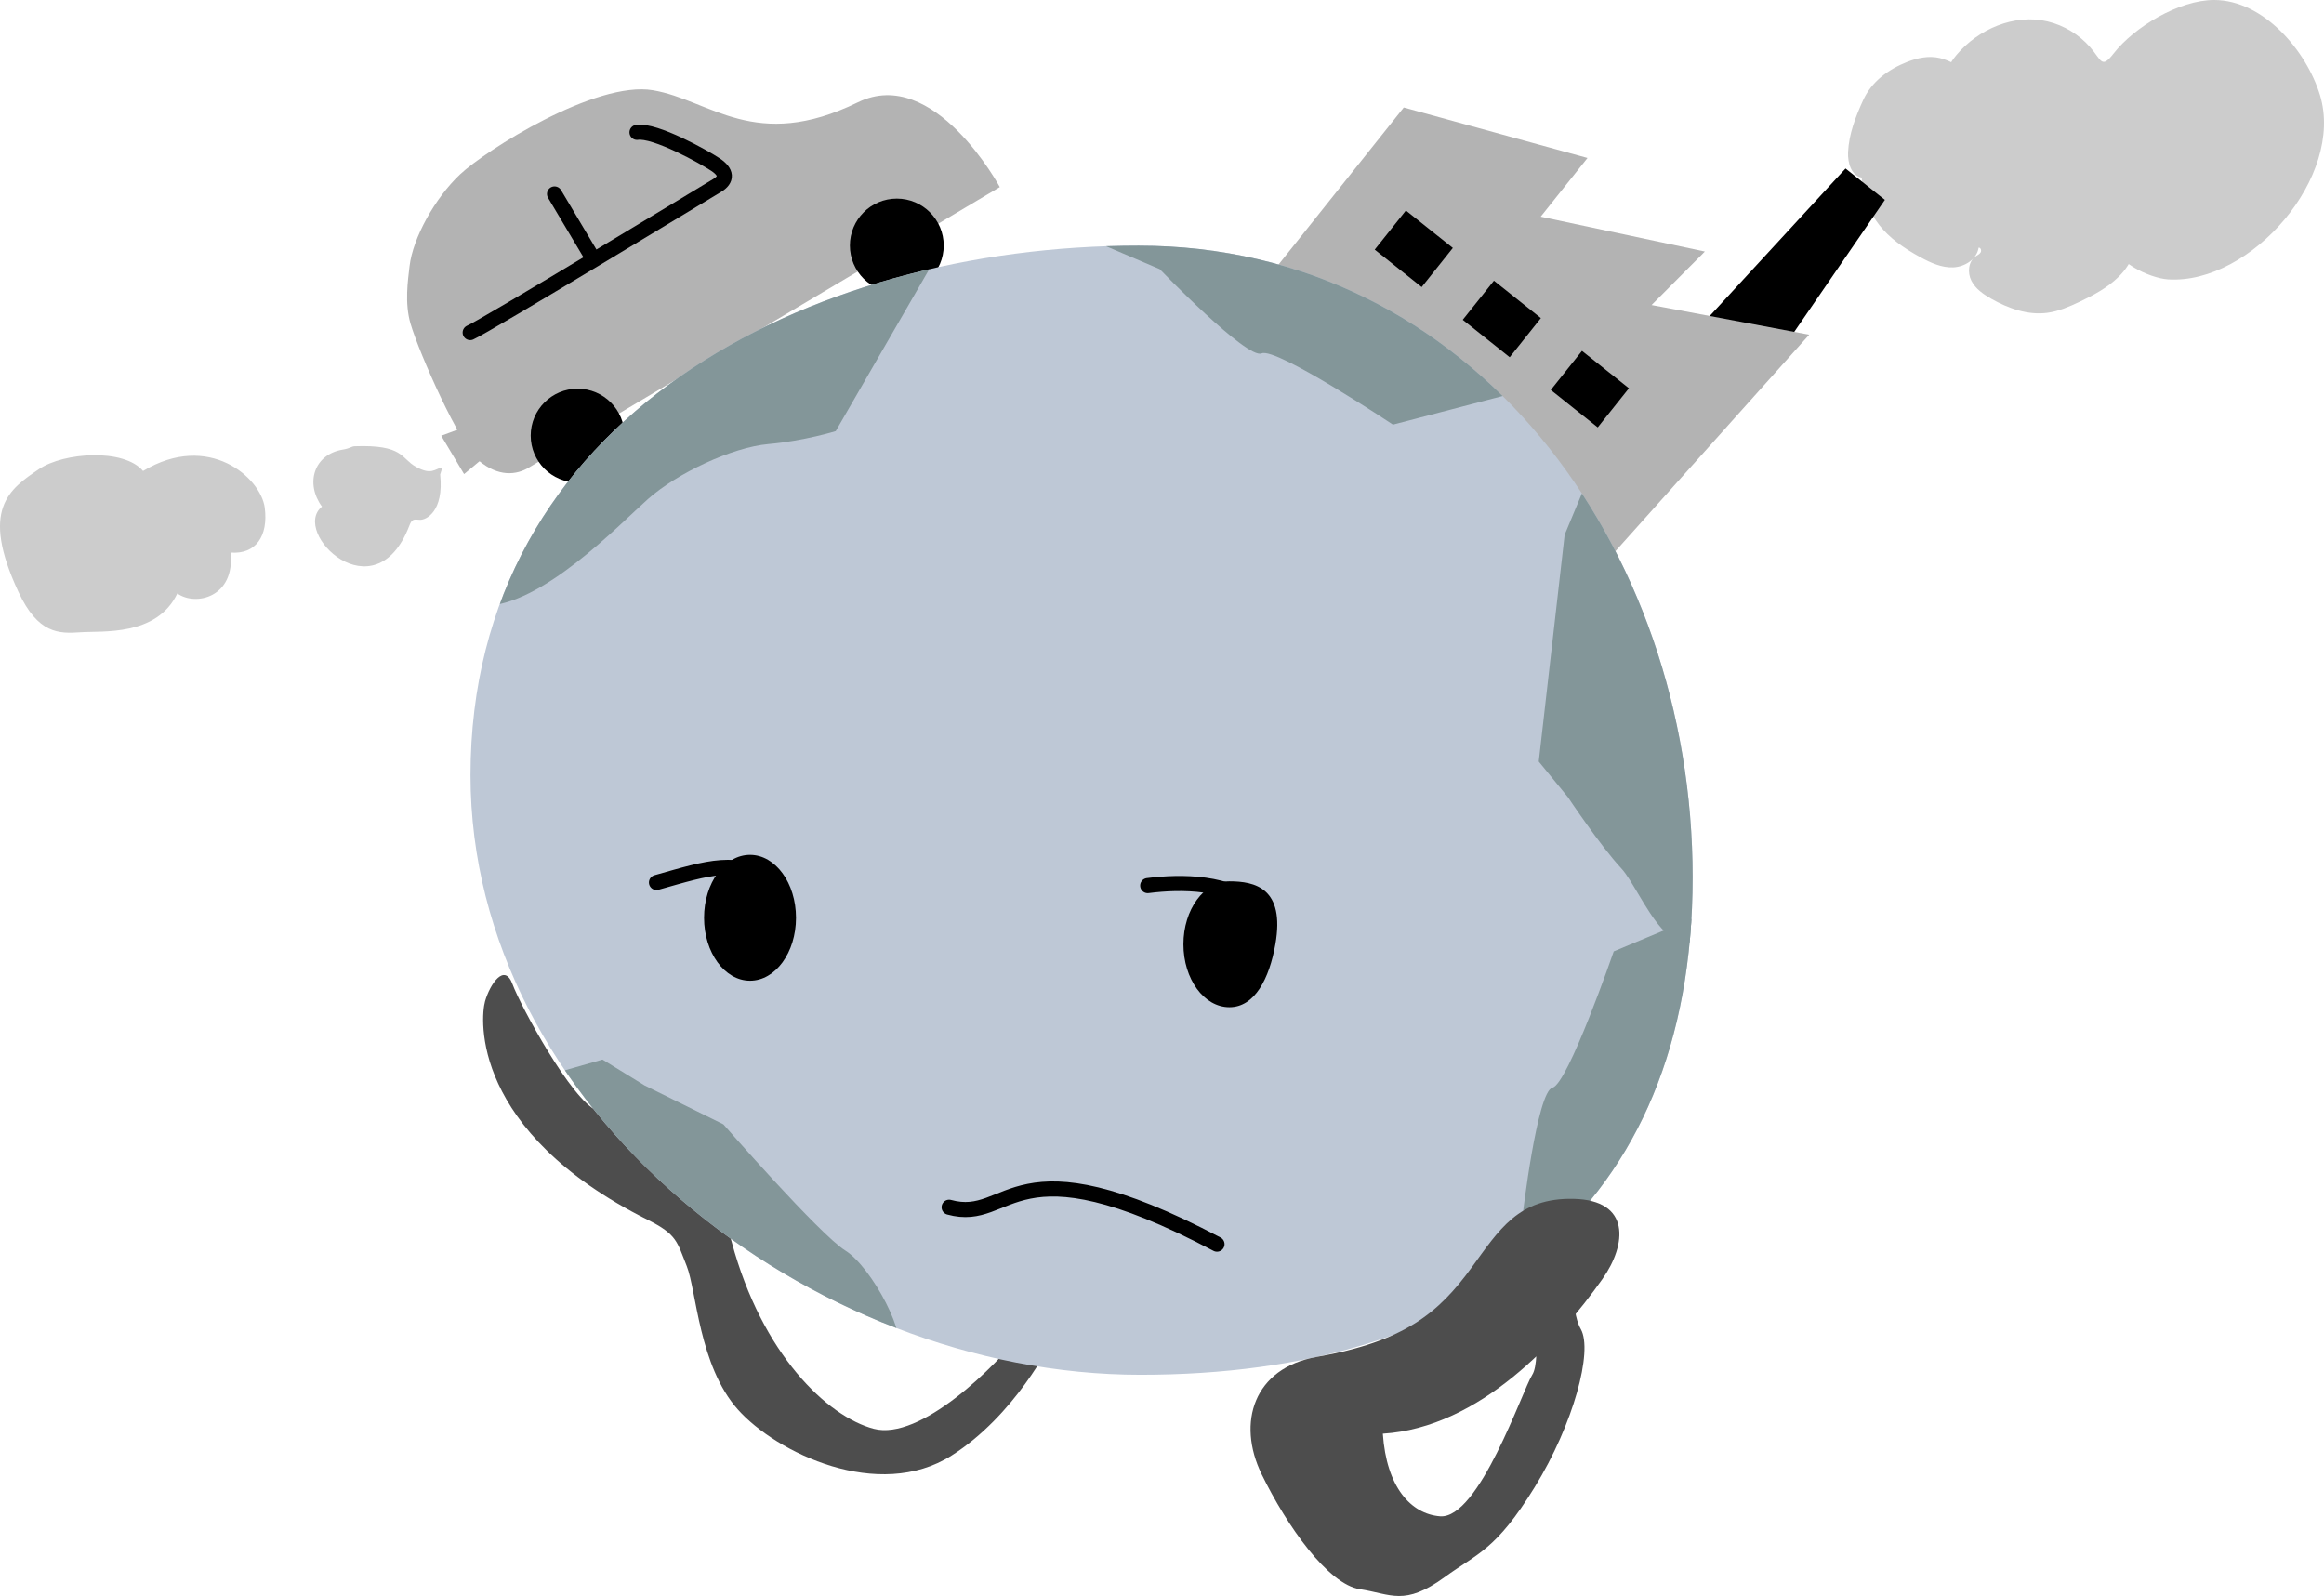 <?xml version="1.0" encoding="UTF-8"?><svg id="_レイヤー_2" xmlns="http://www.w3.org/2000/svg" width="266.056" height="182.726" xmlns:xlink="http://www.w3.org/1999/xlink" viewBox="0 0 266.056 182.726"><defs><style>.cls-1{fill:#000;}.cls-1,.cls-2,.cls-3,.cls-4,.cls-5,.cls-6,.cls-7{stroke-width:0px;}.cls-2{fill:#839699;}.cls-3,.cls-8,.cls-9{fill:none;}.cls-8{stroke-miterlimit:10;stroke-width:1.728px;}.cls-8,.cls-9{stroke:#000;stroke-linecap:round;}.cls-4{fill:#4d4d4d;}.cls-10{clip-path:url(#clippath);}.cls-9{stroke-linejoin:round;stroke-width:1.728px;}.cls-5{fill:#bec8d6;}.cls-6{fill:#ccc;}.cls-7{fill:#b3b3b3;}</style><clipPath id="clippath"><path class="cls-3" d="M193.775,100.446c0,38.021-25.174,56.955-63.195,56.955s-76.717-30.616-76.717-68.637c0-40.889,38.472-60.638,76.493-60.638s63.419,34.299,63.419,72.32Z"/></clipPath></defs><g id="_イラスト地球b"><path class="cls-6" d="M213.129,20.333c-1.189-.204-1.615-1.705-1.559-2.909.097-2.081.863-4.069,1.73-5.963.971-2.122,2.868-3.519,5.047-4.375,1.188-.467,2.504-.735,3.744-.433.879.215,1.851.695,2.56,1.254.501.395,1.015.936.94,1.57-.091.766-1.11,1.169-1.795.813-.685-.356-.982-1.225-.867-1.987.116-.763.565-1.433,1.063-2.022,2.487-2.942,6.59-4.739,10.42-3.828,1.867.444,3.583,1.492,4.852,2.929,1.35,1.528,1.297,2.554,2.715.733C244.318,3.11,249.453-.008,253.487,0c5.658.012,10.558,5.827,12.102,10.867,2.852,9.31-7.882,21.711-17.375,21.121-2.086-.13-6.42-2.087-6.37-4.596.018-.903.603-1.771,1.433-2.127.115-.049.242-.09.364-.062.18.042.293.216.376.381,1.119,2.201.155,4.511-1.483,6.117-1.275,1.251-2.883,2.104-4.498,2.869-1.169.553-2.375,1.075-3.657,1.245-2.225.295-4.464-.503-6.416-1.612-.901-.512-1.8-1.132-2.272-2.055-.472-.923-.361-2.215.493-2.801.2-.137.441-.241.564-.45.123-.209.01-.565-.232-.544-.191,1.316-1.571,2.203-2.899,2.26s-2.596-.524-3.763-1.16c-3.992-2.179-6.303-4.591-6.727-9.119Z"/><polygon class="cls-1" points="200.615 44.977 193.126 39.006 211.281 19.292 215.786 22.884 200.615 44.977"/><polygon class="cls-7" points="184.8 63.26 145.233 31.718 160.706 12.308 181.74 18.087 176.383 24.806 195.177 28.799 189.075 34.923 207.122 38.321 184.8 63.26"/><rect class="cls-1" x="158.415" y="25.62" width="6.874" height="5.728" transform="translate(53.047 -94.678) rotate(38.56)"/><rect class="cls-1" x="168.494" y="33.654" width="6.874" height="5.728" transform="translate(60.252 -99.209) rotate(38.56)"/><rect class="cls-1" x="178.572" y="41.688" width="6.874" height="5.728" transform="translate(67.458 -103.739) rotate(38.56)"/><path class="cls-6" d="M30.311,58.134c-.441-3.432-6.407-8.736-13.933-4.21-2.201-2.611-9.077-2.132-11.9-.224-3.429,2.317-6.784,4.593-2.364,14.073,2.237,4.799,4.628,4.791,7.095,4.616,2.467-.175,8.743.496,11.093-4.446,2.094,1.504,6.624.441,6.097-4.678,2.895.231,4.327-1.9,3.912-5.132Z"/><polygon class="cls-7" points="53.525 48.766 50.512 49.889 53.128 54.281 56.255 51.671 53.525 48.766"/><path class="cls-6" d="M50.655,53.494c-.891.195-1.252.947-3.053-.054-1.713-.952-1.39-2.555-7-2.349-.369.014-.523.249-1.346.382-3.311.537-4.349,3.857-2.397,6.529-3.613,2.949,6.046,12.439,9.993,2.21.297-.769.462-.774,1.177-.701.715.073,2.811-.92,2.363-5.189"/><path class="cls-7" d="M60.612,53.494c4.012-2.487,53.848-32.073,53.848-32.073,0,0-7.521-13.974-16.233-9.714-11.795,5.767-16.894-.258-23.474-1.374-6.58-1.115-19.179,6.893-22.081,9.628-2.902,2.735-5.412,7.31-5.783,10.493-.194,1.665-.582,4.248.109,6.606.982,3.35,5.63,13.89,7.85,15.714,2.22,1.825,4.258,1.654,5.765.72Z"/><path class="cls-9" d="M53.826,38.077c1.736-.748,27.088-16.134,28.264-16.835s1.096-1.541-.163-2.386-6.923-4.016-9.001-3.701"/><line class="cls-9" x1="67.542" y1="29.019" x2="63.484" y2="22.206"/><circle class="cls-1" cx="102.668" cy="28.109" r="5.371"/><circle class="cls-1" cx="66.126" cy="49.874" r="5.371"/><path class="cls-4" d="M117.282,152.183c-3.319,4.354-11.961,12.795-17.246,11.404-5.285-1.391-12.795-8.484-16.272-21.404-1.636-6.079-7.927-11.975-15.437-15.035-2.88-1.173-8.735-11.961-9.653-14.464-.917-2.503-2.586,0-3.143,1.947-.556,1.947-1.624,14.904,18.636,25.034,3.338,1.669,3.338,2.503,4.45,5.285,1.113,2.782,1.391,11.404,5.841,16.411s16.133,10.57,24.478,5.285c7.162-4.536,11.404-12.795,11.683-13.63l-3.338-.834Z"/><path class="cls-5" d="M193.775,100.446c0,38.021-25.174,56.955-63.195,56.955s-76.717-30.616-76.717-68.637c0-40.889,38.472-60.638,76.493-60.638s63.419,34.299,63.419,72.32Z"/><g class="cls-10"><path class="cls-2" d="M110.884,23.026l-15.206,26.332s-3.561,1.113-7.714,1.483-10.458,3.338-13.796,6.305c-3.338,2.967-12.129,12.239-18.859,12.239-3.468,0,3.132-21.077,16.634-33.008,12.706-11.227,32.266-13.351,32.266-13.351h6.676Z"/><path class="cls-2" d="M172.023,45.343l-12.554,3.274s-13.375-8.901-15.032-8.159c-1.657.742-11.671-9.643-11.671-9.643l-12.146-5.192,31.061-7.788,22.252,18.915-1.91,8.594Z"/><path class="cls-2" d="M196.714,103.92l-11.969,5.005s-5.243,15.186-7.01,15.601-3.438,14.744-3.438,14.744l-6.513,11.492,29.425-12.632,6.234-28.532-6.728-5.677Z"/><path class="cls-2" d="M182.834,52.325l-3.709,8.901-2.967,25.961,3.338,4.08s3.704,5.563,6.117,8.159,6.122,13.722,10.943,5.563,16.294-11.256,10.408-34.403c-5.587-21.97-24.13-18.261-24.13-18.261Z"/><path class="cls-2" d="M48.207,127.242l20.769-5.934,4.821,2.967,9.017,4.45s11.01,12.61,13.977,14.464,7.417,10.014,5.934,12.239c-1.483,2.225-34.491,1.972-34.491,1.972l-20.027-30.159Z"/></g><ellipse class="cls-1" cx="85.865" cy="105.077" rx="5.263" ry="7.206"/><path class="cls-1" d="M146.006,108.111c-.687,3.92-2.356,7.206-5.263,7.206s-5.263-3.226-5.263-7.206,2.356-7.206,5.263-7.206,6.394.747,5.263,7.206Z"/><path class="cls-9" d="M75.155,101.038c6.151-1.734,9.001-2.771,13.833-.133"/><path class="cls-9" d="M108.659,138.216c7.232,1.994,6.954-8.286,30.665,4.231"/><path class="cls-4" d="M158.31,164.144c11.126-.695,20.19-10.701,25.139-17.709,2.815-3.987,3.238-9.038-3.304-9.179-6.305-.136-8.508,3.529-11.683,7.881-3.75,5.142-7.603,8.437-17.725,10.22-7.194,1.267-9.186,7.503-6.3,13.43,2.886,5.927,7.615,12.603,11.231,13.159s5.102,1.987,9.735-1.391c3.738-2.725,5.841-3.06,10.292-10.292,4.45-7.232,6.683-15.581,5.285-18.08-1.398-2.499-.278-6.676-2.225-8.901l-3.103,1.796c-.235,2.654.878,10.586-.235,12.322-1.113,1.736-6.1,16.573-10.57,16.2-3.338-.278-6.119-3.338-6.537-9.457Z"/><path class="cls-8" d="M131.393,101.395c3.853-.49,9.35-.49,12.635,2.526"/></g></svg>